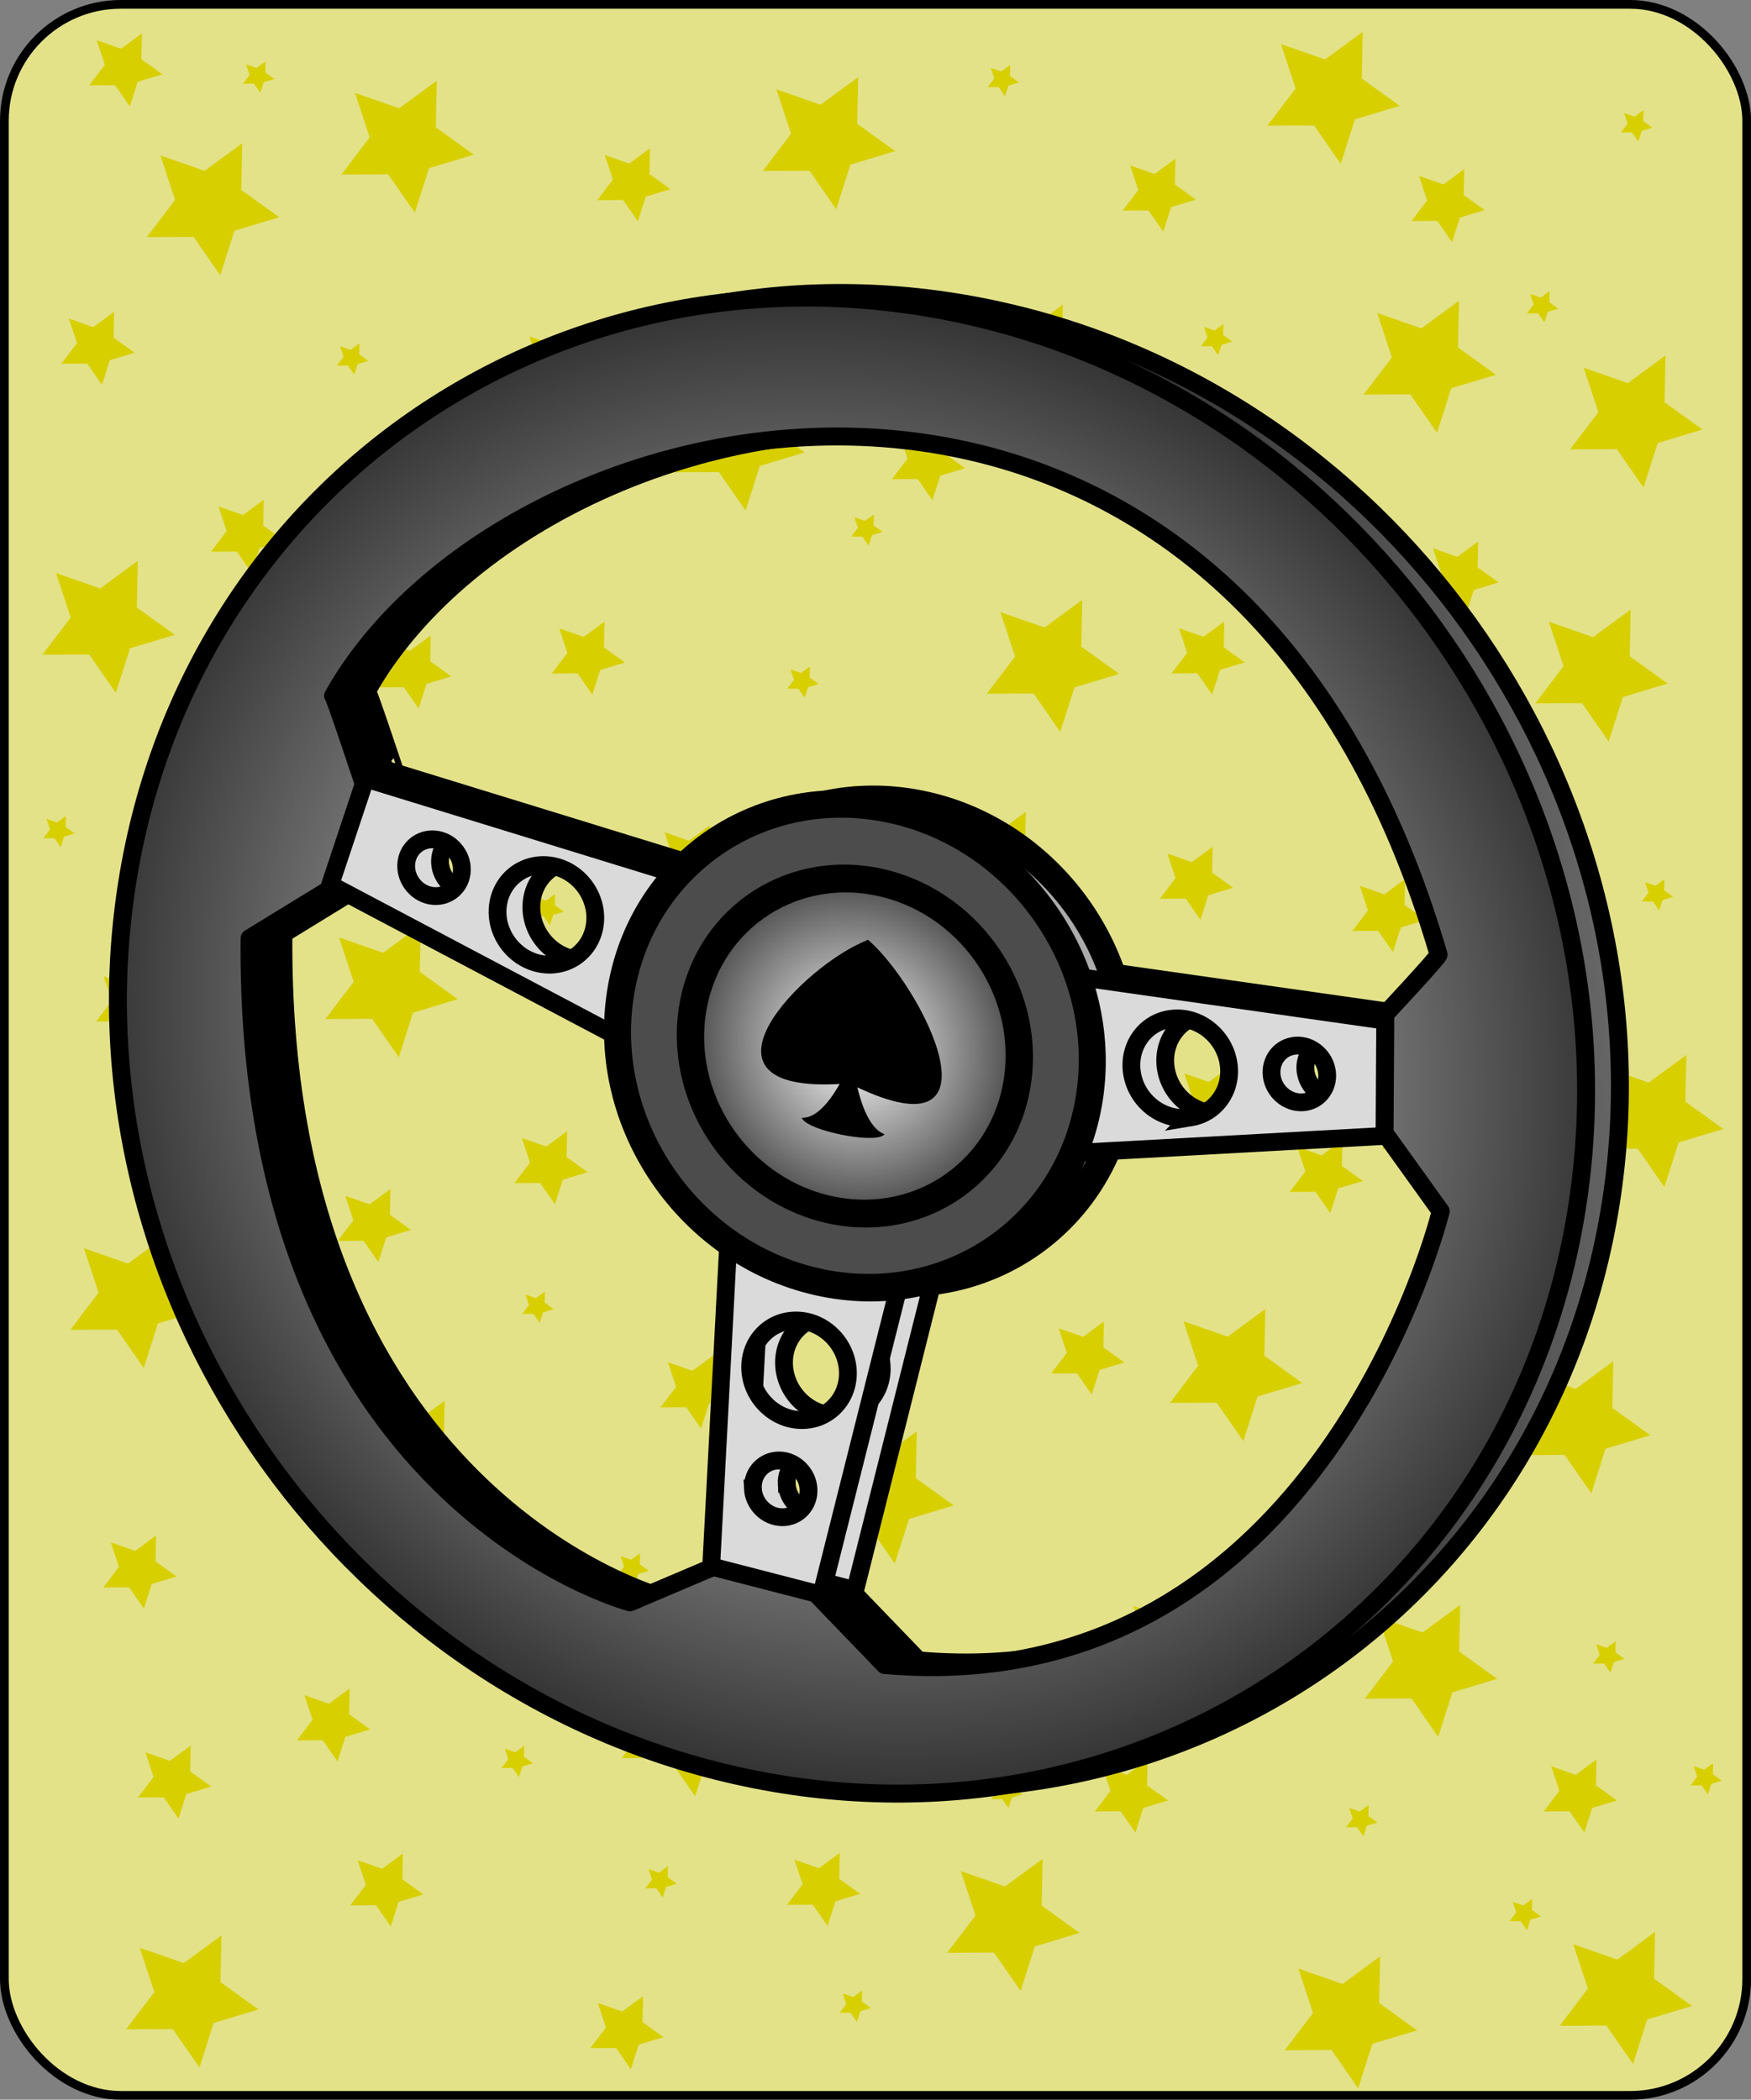 <?xml version="1.0" encoding="UTF-8"?>
<svg version="1.1" viewBox="0 0 125.62 150.62" xmlns="http://www.w3.org/2000/svg" xmlns:xlink="http://www.w3.org/1999/xlink">
<rect x="0" y="0" width="125.62" height="150.62" fill="#808080" stroke="none"/>
<defs>
<radialGradient id="b" cx="376.79" cy="414.96" r="65.646" gradientTransform="matrix(.907 .031 -.041 .917 51.844 22.608)" gradientUnits="userSpaceOnUse">
<stop stop-color="#fff" offset="0"/>
<stop stop-color="#fff" stop-opacity="0" offset="1"/>
</radialGradient>
<radialGradient id="c" cx="384.86" cy="418.98" r="251.96" gradientTransform="matrix(1.277 .082 4.6251e-8 1.236 -117.57 -127.51)" gradientUnits="userSpaceOnUse" xlink:href="#a"/>
<linearGradient id="d" x1="1003.1" x2="357.56" y1="233.12" y2="405.85" gradientUnits="userSpaceOnUse" xlink:href="#a"/>
<linearGradient id="a">
<stop stop-color="#fff" offset="0"/>
<stop stop-color="#fff" stop-opacity="0" offset="1"/>
</linearGradient>
</defs>
<g transform="translate(.31 .315)">
<rect x=".003" y="-.003" width="125" height="150" rx="8.36" ry="8.36" fill="#e3e289" stroke="#000" stroke-width=".625"/>
<path transform="translate(-129.07,-44.936)" d="m158.52 59.879-1.913-2.753-3.353 0.015 2.027-2.67-1.051-3.184 3.166 1.103 2.703-1.983-0.07 3.352 2.721 1.958-3.21 0.969z" fill="#d8cf00"/>
<path transform="translate(-98.84,-45.192)" d="m158.52 59.879-1.913-2.753-3.353 0.015 2.027-2.67-1.051-3.184 3.166 1.103 2.703-1.983-0.07 3.352 2.721 1.958-3.21 0.969z" fill="#d8cf00"/>
<path transform="translate(-40.923,-25.221)" d="m158.52 59.879-1.913-2.753-3.353 0.015 2.027-2.67-1.051-3.184 3.166 1.103 2.703-1.983-0.07 3.352 2.721 1.958-3.21 0.969z" fill="#d8cf00"/>
<path transform="translate(-39.425,24.957)" d="m158.52 59.879-1.913-2.753-3.353 0.015 2.027-2.67-1.051-3.184 3.166 1.103 2.703-1.983-0.07 3.352 2.721 1.958-3.21 0.969z" fill="#d8cf00"/>
<path transform="translate(-55.652,64.401)" d="m158.52 59.879-1.913-2.753-3.353 0.015 2.027-2.67-1.051-3.184 3.166 1.103 2.703-1.983-0.07 3.352 2.721 1.958-3.21 0.969z" fill="#d8cf00"/>
<path transform="translate(-85.609,82.625)" d="m158.52 59.879-1.913-2.753-3.353 0.015 2.027-2.67-1.051-3.184 3.166 1.103 2.703-1.983-0.07 3.352 2.721 1.958-3.21 0.969z" fill="#d8cf00"/>
<path transform="translate(-144.52,88.117)" d="m158.52 59.879-1.913-2.753-3.353 0.015 2.027-2.67-1.051-3.184 3.166 1.103 2.703-1.983-0.07 3.352 2.721 1.958-3.21 0.969z" fill="#d8cf00"/>
<path transform="translate(-148.52,37.939)" d="m158.52 59.879-1.913-2.753-3.353 0.015 2.027-2.67-1.051-3.184 3.166 1.103 2.703-1.983-0.07 3.352 2.721 1.958-3.21 0.969z" fill="#d8cf00"/>
<path transform="translate(-136.29,5.485)" d="m158.52 59.879-1.913-2.753-3.353 0.015 2.027-2.67-1.051-3.184 3.166 1.103 2.703-1.983-0.07 3.352 2.721 1.958-3.21 0.969z" fill="#d8cf00"/>
<path transform="translate(-150.52,-10.492)" d="m158.52 59.879-1.913-2.753-3.353 0.015 2.027-2.67-1.051-3.184 3.166 1.103 2.703-1.983-0.07 3.352 2.721 1.958-3.21 0.969z" fill="#d8cf00"/>
<path transform="translate(-116.56,-27.468)" d="m158.52 59.879-1.913-2.753-3.353 0.015 2.027-2.67-1.051-3.184 3.166 1.103 2.703-1.983-0.07 3.352 2.721 1.958-3.21 0.969z" fill="#d8cf00"/>
<path transform="translate(-62.642,-48.438)" d="m158.52 59.879-1.913-2.753-3.353 0.015 2.027-2.67-1.051-3.184 3.166 1.103 2.703-1.983-0.07 3.352 2.721 1.958-3.21 0.969z" fill="#d8cf00"/>
<path transform="translate(-43.42,-6.997)" d="m158.52 59.879-1.913-2.753-3.353 0.015 2.027-2.67-1.051-3.184 3.166 1.103 2.703-1.983-0.07 3.352 2.721 1.958-3.21 0.969z" fill="#d8cf00"/>
<path transform="translate(-54.404,24.957)" d="m158.52 59.879-1.913-2.753-3.353 0.015 2.027-2.67-1.051-3.184 3.166 1.103 2.703-1.983-0.07 3.352 2.721 1.958-3.21 0.969z" fill="#d8cf00"/>
<path transform="translate(-44.668,46.926)" d="m158.52 59.879-1.913-2.753-3.353 0.015 2.027-2.67-1.051-3.184 3.166 1.103 2.703-1.983-0.07 3.352 2.721 1.958-3.21 0.969z" fill="#d8cf00"/>
<path transform="translate(-61.394,89.615)" d="m158.52 59.879-1.913-2.753-3.353 0.015 2.027-2.67-1.051-3.184 3.166 1.103 2.703-1.983-0.07 3.352 2.721 1.958-3.21 0.969z" fill="#d8cf00"/>
<path transform="translate(-69.632,43.181)" d="m158.52 59.879-1.913-2.753-3.353 0.015 2.027-2.67-1.051-3.184 3.166 1.103 2.703-1.983-0.07 3.352 2.721 1.958-3.21 0.969z" fill="#d8cf00"/>
<path transform="matrix(.553 0 0 .553 -78.161 41.361)" d="m158.52 59.879-1.913-2.753-3.353 0.015 2.027-2.67-1.051-3.184 3.166 1.103 2.703-1.983-0.07 3.352 2.721 1.958-3.21 0.969z" fill="#d8cf00"/>
<path transform="matrix(.553 0 0 .553 16.204 -16.057)" d="m158.52 59.879-1.913-2.753-3.353 0.015 2.027-2.67-1.051-3.184 3.166 1.103 2.703-1.983-0.07 3.352 2.721 1.958-3.21 0.969z" fill="#d8cf00"/>
<path transform="matrix(.553 0 0 .553 -42.212 -17.555)" d="m158.52 59.879-1.913-2.753-3.353 0.015 2.027-2.67-1.051-3.184 3.166 1.103 2.703-1.983-0.07 3.352 2.721 1.958-3.21 0.969z" fill="#d8cf00"/>
<path transform="matrix(.553 0 0 .553 -4.516 -16.806)" d="m158.52 59.879-1.913-2.753-3.353 0.015 2.027-2.67-1.051-3.184 3.166 1.103 2.703-1.983-0.07 3.352 2.721 1.958-3.21 0.969z" fill="#d8cf00"/>
<path transform="matrix(.553 0 0 .553 17.203 10.655)" d="m158.52 59.879-1.913-2.753-3.353 0.015 2.027-2.67-1.051-3.184 3.166 1.103 2.703-1.983-0.07 3.352 2.721 1.958-3.21 0.969z" fill="#d8cf00"/>
<path transform="matrix(.553 0 0 .553 11.96 34.87)" d="m158.52 59.879-1.913-2.753-3.353 0.015 2.027-2.67-1.051-3.184 3.166 1.103 2.703-1.983-0.07 3.352 2.721 1.958-3.21 0.969z" fill="#d8cf00"/>
<path transform="matrix(.553 0 0 .553 7.467 53.593)" d="m158.52 59.879-1.913-2.753-3.353 0.015 2.027-2.67-1.051-3.184 3.166 1.103 2.703-1.983-0.07 3.352 2.721 1.958-3.21 0.969z" fill="#d8cf00"/>
<path transform="matrix(.553 0 0 .553 -75.165 97.031)" d="m158.52 59.879-1.913-2.753-3.353 0.015 2.027-2.67-1.051-3.184 3.166 1.103 2.703-1.983-0.07 3.352 2.721 1.958-3.21 0.969z" fill="#d8cf00"/>
<path transform="matrix(.553 0 0 .553 -42.711 115.01)" d="m158.52 59.879-1.913-2.753-3.353 0.015 2.027-2.67-1.051-3.184 3.166 1.103 2.703-1.983-0.07 3.352 2.721 1.958-3.21 0.969z" fill="#d8cf00"/>
<path transform="matrix(.553 0 0 .553 -6.513 98.03)" d="m158.52 59.879-1.913-2.753-3.353 0.015 2.027-2.67-1.051-3.184 3.166 1.103 2.703-1.983-0.07 3.352 2.721 1.958-3.21 0.969z" fill="#d8cf00"/>
<path transform="matrix(.237 0 0 .237 44.456 102.74)" d="m158.52 59.879-1.913-2.753-3.353 0.015 2.027-2.67-1.051-3.184 3.166 1.103 2.703-1.983-0.07 3.352 2.721 1.958-3.21 0.969z" fill="#d8cf00"/>
<path transform="matrix(.237 0 0 .237 57.437 93.001)" d="m158.52 59.879-1.913-2.753-3.353 0.015 2.027-2.67-1.051-3.184 3.166 1.103 2.703-1.983-0.07 3.352 2.721 1.958-3.21 0.969z" fill="#d8cf00"/>
<path transform="matrix(.237 0 0 .237 77.658 105.48)" d="m158.52 59.879-1.913-2.753-3.353 0.015 2.027-2.67-1.051-3.184 3.166 1.103 2.703-1.983-0.07 3.352 2.721 1.958-3.21 0.969z" fill="#d8cf00"/>
<path transform="matrix(.237 0 0 .237 75.162 79.77)" d="m158.52 59.879-1.913-2.753-3.353 0.015 2.027-2.67-1.051-3.184 3.166 1.103 2.703-1.983-0.07 3.352 2.721 1.958-3.21 0.969z" fill="#d8cf00"/>
<path transform="matrix(.237 0 0 .237 81.153 50.812)" d="m158.52 59.879-1.913-2.753-3.353 0.015 2.027-2.67-1.051-3.184 3.166 1.103 2.703-1.983-0.07 3.352 2.721 1.958-3.21 0.969z" fill="#d8cf00"/>
<path transform="matrix(.237 0 0 .237 72.915 8.622)" d="m158.52 59.879-1.913-2.753-3.353 0.015 2.027-2.67-1.051-3.184 3.166 1.103 2.703-1.983-0.07 3.352 2.721 1.958-3.21 0.969z" fill="#d8cf00"/>
<path transform="matrix(.237 0 0 .237 79.655 -4.359)" d="m158.52 59.879-1.913-2.753-3.353 0.015 2.027-2.67-1.051-3.184 3.166 1.103 2.703-1.983-0.07 3.352 2.721 1.958-3.21 0.969z" fill="#d8cf00"/>
<path transform="matrix(.237 0 0 .237 34.22 -7.605)" d="m158.52 59.879-1.913-2.753-3.353 0.015 2.027-2.67-1.051-3.184 3.166 1.103 2.703-1.983-0.07 3.352 2.721 1.958-3.21 0.969z" fill="#d8cf00"/>
<path transform="matrix(.237 0 0 .237 -19.203 -7.854)" d="m158.52 59.879-1.913-2.753-3.353 0.015 2.027-2.67-1.051-3.184 3.166 1.103 2.703-1.983-0.07 3.352 2.721 1.958-3.21 0.969z" fill="#d8cf00"/>
<path transform="translate(-41.672,87.867)" d="m158.52 59.879-1.913-2.753-3.353 0.015 2.027-2.67-1.051-3.184 3.166 1.103 2.703-1.983-0.07 3.352 2.721 1.958-3.21 0.969z" fill="#d8cf00"/>
<path transform="matrix(.553 0 0 .553 -80.657 -5.822)" d="m158.52 59.879-1.913-2.753-3.353 0.015 2.027-2.67-1.051-3.184 3.166 1.103 2.703-1.983-0.07 3.352 2.721 1.958-3.21 0.969z" fill="#d8cf00"/>
<path transform="matrix(.553 0 0 .553 -78.66 -25.793)" d="m158.52 59.879-1.913-2.753-3.353 0.015 2.027-2.67-1.051-3.184 3.166 1.103 2.703-1.983-0.07 3.352 2.721 1.958-3.21 0.969z" fill="#d8cf00"/>
<path transform="translate(-143.03,-40.449)" d="m158.52 59.879-1.913-2.753-3.353 0.015 2.027-2.67-1.051-3.184 3.166 1.103 2.703-1.983-0.07 3.352 2.721 1.958-3.21 0.969z" fill="#d8cf00"/>
<path transform="matrix(.237 0 0 .237 71.667 123.96)" d="m158.52 59.879-1.913-2.753-3.353 0.015 2.027-2.67-1.051-3.184 3.166 1.103 2.703-1.983-0.07 3.352 2.721 1.958-3.21 0.969z" fill="#d8cf00"/>
<path transform="matrix(.237 0 0 .237 84.648 114.22)" d="m158.52 59.879-1.913-2.753-3.353 0.015 2.027-2.67-1.051-3.184 3.166 1.103 2.703-1.983-0.07 3.352 2.721 1.958-3.21 0.969z" fill="#d8cf00"/>
<path transform="matrix(.237 0 0 .237 59.934 117.22)" d="m158.52 59.879-1.913-2.753-3.353 0.015 2.027-2.67-1.051-3.184 3.166 1.103 2.703-1.983-0.07 3.352 2.721 1.958-3.21 0.969z" fill="#d8cf00"/>
<path transform="matrix(.553 0 0 .553 25.691 98.03)" d="m158.52 59.879-1.913-2.753-3.353 0.015 2.027-2.67-1.051-3.184 3.166 1.103 2.703-1.983-0.07 3.352 2.721 1.958-3.21 0.969z" fill="#d8cf00"/>
<path transform="matrix(.237 0 0 .237 -12.463 12.367)" d="m158.52 59.879-1.913-2.753-3.353 0.015 2.027-2.67-1.051-3.184 3.166 1.103 2.703-1.983-0.07 3.352 2.721 1.958-3.21 0.969z" fill="#d8cf00"/>
<path transform="matrix(.553 0 0 .553 -57.94 17.395)" d="m158.52 59.879-1.913-2.753-3.353 0.015 2.027-2.67-1.051-3.184 3.166 1.103 2.703-1.983-0.07 3.352 2.721 1.958-3.21 0.969z" fill="#d8cf00"/>
<path transform="matrix(.553 0 0 .553 -69.922 7.659)" d="m158.52 59.879-1.913-2.753-3.353 0.015 2.027-2.67-1.051-3.184 3.166 1.103 2.703-1.983-0.07 3.352 2.721 1.958-3.21 0.969z" fill="#d8cf00"/>
<path transform="matrix(.553 0 0 .553 -59.937 104.77)" d="m158.52 59.879-1.913-2.753-3.353 0.015 2.027-2.67-1.051-3.184 3.166 1.103 2.703-1.983-0.07 3.352 2.721 1.958-3.21 0.969z" fill="#d8cf00"/>
<path transform="matrix(.553 0 0 .553 -27.485 28.097)" d="m158.52 59.879-1.913-2.753-3.353 0.015 2.027-2.67-1.051-3.184 3.166 1.103 2.703-1.983-0.07 3.352 2.721 1.958-3.21 0.969z" fill="#d8cf00"/>
<path transform="translate(-105.34,-23.575)" d="m158.52 59.879-1.913-2.753-3.353 0.015 2.027-2.67-1.051-3.184 3.166 1.103 2.703-1.983-0.07 3.352 2.721 1.958-3.21 0.969z" fill="#d8cf00"/>
<path transform="translate(-55.736,-29.148)" d="m158.52 59.879-1.913-2.753-3.353 0.015 2.027-2.67-1.051-3.184 3.166 1.103 2.703-1.983-0.07 3.352 2.721 1.958-3.21 0.969z" fill="#d8cf00"/>
<path transform="translate(-82.767,-7.691)" d="m158.52 59.879-1.913-2.753-3.353 0.015 2.027-2.67-1.051-3.184 3.166 1.103 2.703-1.983-0.07 3.352 2.721 1.958-3.21 0.969z" fill="#d8cf00"/>
<path transform="translate(-84.16,-28.869)" d="m158.52 59.879-1.913-2.753-3.353 0.015 2.027-2.67-1.051-3.184 3.166 1.103 2.703-1.983-0.07 3.352 2.721 1.958-3.21 0.969z" fill="#d8cf00"/>
<path transform="translate(-108.96,68.663)" d="m158.52 59.879-1.913-2.753-3.353 0.015 2.027-2.67-1.051-3.184 3.166 1.103 2.703-1.983-0.07 3.352 2.721 1.958-3.21 0.969z" fill="#d8cf00"/>
<path transform="matrix(.237 0 0 .237 9.667 121.61)" d="m158.52 59.879-1.913-2.753-3.353 0.015 2.027-2.67-1.051-3.184 3.166 1.103 2.703-1.983-0.07 3.352 2.721 1.958-3.21 0.969z" fill="#d8cf00"/>
<path transform="matrix(.237 0 0 .237 23.6 130.53)" d="m158.52 59.879-1.913-2.753-3.353 0.015 2.027-2.67-1.051-3.184 3.166 1.103 2.703-1.983-0.07 3.352 2.721 1.958-3.21 0.969z" fill="#d8cf00"/>
<path transform="matrix(.237 0 0 .237 34.468 115.2)" d="m158.52 59.879-1.913-2.753-3.353 0.015 2.027-2.67-1.051-3.184 3.166 1.103 2.703-1.983-0.07 3.352 2.721 1.958-3.21 0.969z" fill="#d8cf00"/>
<path transform="matrix(.237 0 0 .237 -.643 112.97)" d="m158.52 59.879-1.913-2.753-3.353 0.015 2.027-2.67-1.051-3.184 3.166 1.103 2.703-1.983-0.07 3.352 2.721 1.958-3.21 0.969z" fill="#d8cf00"/>
<path transform="matrix(.237 0 0 .237 24.436 24.637)" d="m158.52 59.879-1.913-2.753-3.353 0.015 2.027-2.67-1.051-3.184 3.166 1.103 2.703-1.983-0.07 3.352 2.721 1.958-3.21 0.969z" fill="#d8cf00"/>
<path transform="matrix(.237 0 0 .237 55.089 24.358)" d="m158.52 59.879-1.913-2.753-3.353 0.015 2.027-2.67-1.051-3.184 3.166 1.103 2.703-1.983-0.07 3.352 2.721 1.958-3.21 0.969z" fill="#d8cf00"/>
<path transform="matrix(.237 0 0 .237 49.516 10.983)" d="m158.52 59.879-1.913-2.753-3.353 0.015 2.027-2.67-1.051-3.184 3.166 1.103 2.703-1.983-0.07 3.352 2.721 1.958-3.21 0.969z" fill="#d8cf00"/>
<path transform="matrix(.237 0 0 .237 24.158 8.196)" d="m158.52 59.879-1.913-2.753-3.353 0.015 2.027-2.67-1.051-3.184 3.166 1.103 2.703-1.983-0.07 3.352 2.721 1.958-3.21 0.969z" fill="#d8cf00"/>
<path transform="matrix(.237 0 0 .237 69.301 43.308)" d="m158.52 59.879-1.913-2.753-3.353 0.015 2.027-2.67-1.051-3.184 3.166 1.103 2.703-1.983-0.07 3.352 2.721 1.958-3.21 0.969z" fill="#d8cf00"/>
<path transform="matrix(.553 0 0 .553 -1.848 32.556)" d="m158.52 59.879-1.913-2.753-3.353 0.015 2.027-2.67-1.051-3.184 3.166 1.103 2.703-1.983-0.07 3.352 2.721 1.958-3.21 0.969z" fill="#d8cf00"/>
<path transform="matrix(.553 0 0 .553 -1.012 16.394)" d="m158.52 59.879-1.913-2.753-3.353 0.015 2.027-2.67-1.051-3.184 3.166 1.103 2.703-1.983-0.07 3.352 2.721 1.958-3.21 0.969z" fill="#d8cf00"/>
<path transform="matrix(.553 0 0 .553 -21.076 2.461)" d="m158.52 59.879-1.913-2.753-3.353 0.015 2.027-2.67-1.051-3.184 3.166 1.103 2.703-1.983-0.07 3.352 2.721 1.958-3.21 0.969z" fill="#d8cf00"/>
<path transform="matrix(.553 0 0 .553 -28.6 104.73)" d="m158.52 59.879-1.913-2.753-3.353 0.015 2.027-2.67-1.051-3.184 3.166 1.103 2.703-1.983-0.07 3.352 2.721 1.958-3.21 0.969z" fill="#d8cf00"/>
<path transform="translate(-105.85,26.613)" d="m158.52 59.879-1.913-2.753-3.353 0.015 2.027-2.67-1.051-3.184 3.166 1.103 2.703-1.983-0.07 3.352 2.721 1.958-3.21 0.969z" fill="#d8cf00"/>
<path transform="translate(-130.22,15.645)" d="m158.52 59.879-1.913-2.753-3.353 0.015 2.027-2.67-1.051-3.184 3.166 1.103 2.703-1.983-0.07 3.352 2.721 1.958-3.21 0.969z" fill="#d8cf00"/>
<path transform="translate(-128.51,49.767)" d="m158.52 59.879-1.913-2.753-3.353 0.015 2.027-2.67-1.051-3.184 3.166 1.103 2.703-1.983-0.07 3.352 2.721 1.958-3.21 0.969z" fill="#d8cf00"/>
<path transform="translate(-94.636,51.961)" d="m158.52 59.879-1.913-2.753-3.353 0.015 2.027-2.67-1.051-3.184 3.166 1.103 2.703-1.983-0.07 3.352 2.721 1.958-3.21 0.969z" fill="#d8cf00"/>
<path transform="matrix(.553 0 0 .553 -45.476 16.401)" d="m158.52 59.879-1.913-2.753-3.353 0.015 2.027-2.67-1.051-3.184 3.166 1.103 2.703-1.983-0.07 3.352 2.721 1.958-3.21 0.969z" fill="#d8cf00"/>
<path transform="matrix(.553 0 0 .553 -37.92 31.025)" d="m158.52 59.879-1.913-2.753-3.353 0.015 2.027-2.67-1.051-3.184 3.166 1.103 2.703-1.983-0.07 3.352 2.721 1.958-3.21 0.969z" fill="#d8cf00"/>
<path transform="matrix(.553 0 0 .553 -17.691 50.28)" d="m158.52 59.879-1.913-2.753-3.353 0.015 2.027-2.67-1.051-3.184 3.166 1.103 2.703-1.983-0.07 3.352 2.721 1.958-3.21 0.969z" fill="#d8cf00"/>
<path transform="matrix(.553 0 0 .553 -9.648 66.61)" d="m158.52 59.879-1.913-2.753-3.353 0.015 2.027-2.67-1.051-3.184 3.166 1.103 2.703-1.983-0.07 3.352 2.721 1.958-3.21 0.969z" fill="#d8cf00"/>
<path transform="matrix(.553 0 0 .553 -37.677 69.047)" d="m158.52 59.879-1.913-2.753-3.353 0.015 2.027-2.67-1.051-3.184 3.166 1.103 2.703-1.983-0.07 3.352 2.721 1.958-3.21 0.969z" fill="#d8cf00"/>
<path transform="matrix(.553 0 0 .553 -60.831 57.104)" d="m158.52 59.879-1.913-2.753-3.353 0.015 2.027-2.67-1.051-3.184 3.166 1.103 2.703-1.983-0.07 3.352 2.721 1.958-3.21 0.969z" fill="#d8cf00"/>
<path transform="matrix(.553 0 0 .553 -25.49 42.237)" d="m158.52 59.879-1.913-2.753-3.353 0.015 2.027-2.67-1.051-3.184 3.166 1.103 2.703-1.983-0.07 3.352 2.721 1.958-3.21 0.969z" fill="#d8cf00"/>
<path transform="matrix(.553 0 0 .553 -77.648 81.964)" d="m158.52 59.879-1.913-2.753-3.353 0.015 2.027-2.67-1.051-3.184 3.166 1.103 2.703-1.983-0.07 3.352 2.721 1.958-3.21 0.969z" fill="#d8cf00"/>
<path transform="matrix(.553 0 0 .553 -63.756 92.932)" d="m158.52 59.879-1.913-2.753-3.353 0.015 2.027-2.67-1.051-3.184 3.166 1.103 2.703-1.983-0.07 3.352 2.721 1.958-3.21 0.969z" fill="#d8cf00"/>
<path transform="matrix(.553 0 0 .553 -48.157 52.961)" d="m158.52 59.879-1.913-2.753-3.353 0.015 2.027-2.67-1.051-3.184 3.166 1.103 2.703-1.983-0.07 3.352 2.721 1.958-3.21 0.969z" fill="#d8cf00"/>
<path transform="matrix(.553 0 0 .553 -.63 48.33)" d="m158.52 59.879-1.913-2.753-3.353 0.015 2.027-2.67-1.051-3.184 3.166 1.103 2.703-1.983-0.07 3.352 2.721 1.958-3.21 0.969z" fill="#d8cf00"/>
<path transform="matrix(.553 0 0 .553 -15.253 30.05)" d="m158.52 59.879-1.913-2.753-3.353 0.015 2.027-2.67-1.051-3.184 3.166 1.103 2.703-1.983-0.07 3.352 2.721 1.958-3.21 0.969z" fill="#d8cf00"/>
<path transform="matrix(.237 0 0 .237 19.85 35.547)" d="m158.52 59.879-1.913-2.753-3.353 0.015 2.027-2.67-1.051-3.184 3.166 1.103 2.703-1.983-0.07 3.352 2.721 1.958-3.21 0.969z" fill="#d8cf00"/>
<path transform="matrix(.237 0 0 .237 1.57 51.877)" d="m158.52 59.879-1.913-2.753-3.353 0.015 2.027-2.67-1.051-3.184 3.166 1.103 2.703-1.983-0.07 3.352 2.721 1.958-3.21 0.969z" fill="#d8cf00"/>
<path transform="matrix(.237 0 0 .237 26.43 83.074)" d="m158.52 59.879-1.913-2.753-3.353 0.015 2.027-2.67-1.051-3.184 3.166 1.103 2.703-1.983-0.07 3.352 2.721 1.958-3.21 0.969z" fill="#d8cf00"/>
<path transform="matrix(.237 0 0 .237 .839 80.393)" d="m158.52 59.879-1.913-2.753-3.353 0.015 2.027-2.67-1.051-3.184 3.166 1.103 2.703-1.983-0.07 3.352 2.721 1.958-3.21 0.969z" fill="#d8cf00"/>
<path transform="matrix(.237 0 0 .237 7.663 99.16)" d="m158.52 59.879-1.913-2.753-3.353 0.015 2.027-2.67-1.051-3.184 3.166 1.103 2.703-1.983-0.07 3.352 2.721 1.958-3.21 0.969z" fill="#d8cf00"/>
<path transform="matrix(.237 0 0 .237 26.918 108.42)" d="m158.52 59.879-1.913-2.753-3.353 0.015 2.027-2.67-1.051-3.184 3.166 1.103 2.703-1.983-0.07 3.352 2.721 1.958-3.21 0.969z" fill="#d8cf00"/>
<path transform="matrix(.237 0 0 .237 -13.785 82.83)" d="m158.52 59.879-1.913-2.753-3.353 0.015 2.027-2.67-1.051-3.184 3.166 1.103 2.703-1.983-0.07 3.352 2.721 1.958-3.21 0.969z" fill="#d8cf00"/>
<path transform="matrix(.237 0 0 .237 -20.853 66.744)" d="m158.52 59.879-1.913-2.753-3.353 0.015 2.027-2.67-1.051-3.184 3.166 1.103 2.703-1.983-0.07 3.352 2.721 1.958-3.21 0.969z" fill="#d8cf00"/>
<path transform="matrix(.237 0 0 .237 -33.527 46.271)" d="m158.52 59.879-1.913-2.753-3.353 0.015 2.027-2.67-1.051-3.184 3.166 1.103 2.703-1.983-0.07 3.352 2.721 1.958-3.21 0.969z" fill="#d8cf00"/>
</g>
<g transform="matrix(.211 .028 -.028 .211 -5.921 -24.507)">
<g stroke="#000">
<path d="m361.8 610.47 36.07 2.81 17.6-153.17-66.12-6.34 12.45 156.7zm9.57-39.11c-0.95-5.19 2.45-9.92 7.59-10.55 5.13-0.62 10.08 3.1 11.03 8.29 0.95 5.2-2.45 9.93-7.58 10.55-5.14 0.63-10.09-3.09-11.04-8.29zm-6.15-39.58c-1.67-9.12 4.28-17.4 13.29-18.49s17.7 5.4 19.37 14.52-4.3 17.43-13.32 18.53c-9.01 1.09-17.67-5.44-19.34-14.56z" fill="#dadada" fill-rule="evenodd" stroke-width="6"/>
<path d="m579.61 423.12-5.55-36-155.07-1.45 8.99 66.11 151.63-28.66zm-40.77-5.4c-4.9 1.49-10.35-1.38-12.15-6.4s0.73-10.31 5.63-11.79c4.91-1.49 10.35 1.38 12.15 6.4s-0.72 10.31-5.63 11.79zm-37.61 10.22c-8.6 2.61-18.13-2.42-21.29-11.22-3.16-8.81 1.25-18.09 9.86-20.7 8.6-2.6 18.17 2.45 21.33 11.25 3.15 8.81-1.29 18.07-9.9 20.67z" fill="#dadada" fill-rule="evenodd" stroke-width="6"/>
<path d="m200 349.57-7.06 34.93 148.5 54.94 14.12-63.72-155.56-26.15zm37.31 19.05c5.23 0.33 9.47 4.85 9.47 10.07 0 5.23-4.24 9.2-9.47 8.87-5.22-0.34-9.47-4.85-9.47-10.08 0-5.22 4.25-9.2 9.47-8.86zm39.66 3.63c9.17 0.59 16.59 8.49 16.59 17.66 0 9.16-7.42 16.15-16.59 15.56s-16.63-8.52-16.63-17.69 7.46-16.12 16.63-15.53z" fill="#dadada" fill-rule="evenodd" stroke-width="6"/>
<path d="m384.88 169.5c-137.72-8.81-249.5 95.82-249.5 233.53 0 137.72 111.78 256.63 249.5 265.44 137.71 8.81 249.46-95.79 249.46-233.5 0-137.72-111.75-256.65-249.46-265.47zm8.5 45.33c68.26 4.75 138.35 45.89 183.43 147.77 0 1.01-15.15 22.25-15.15 22.25l5.03 39.73 22.22 23.64s-18.18 169.55-165.66 176.27l-26.25-20.87-35.38-4.29-26.24 15.5s-133.33-16.62-156.57-204.99l24.22-19.67 7.09-36.92c0.01 0-13.9-28.64-14.15-28.15 24.86-62.34 109.64-116.38 197.41-110.27z" stroke-linecap="round" stroke-linejoin="round" stroke-width="4.95"/>
<path transform="matrix(1.331 .085 0 1.331 -115.68 -165.41)" d="m437.4 414.96c0 33.474-27.136 60.609-60.609 60.609-33.474 0-60.609-27.136-60.609-60.609 0-33.474 27.136-60.609 60.609-60.609 33.474 0 60.609 27.136 60.609 60.609z" fill="#ababab" stroke-linecap="round" stroke-linejoin="round" stroke-width="6.9"/>
<path d="m384.88 169.5c-137.72-8.81-249.5 95.82-249.5 233.53 0 137.72 111.78 256.63 249.5 265.44 137.71 8.81 249.46-95.79 249.46-233.5 0-137.72-111.75-256.65-249.46-265.47zm8.5 45.33c68.26 4.75 138.35 45.89 183.43 147.77 0 1.01-15.15 22.25-15.15 22.25l5.03 39.73 22.22 23.64s-18.18 169.55-165.66 176.27l-26.25-20.87-35.38-4.29-26.24 15.5s-133.33-16.62-156.57-204.99l24.22-19.67 7.09-36.92c0.01 0-13.9-28.64-14.15-28.15 24.86-62.34 109.64-116.38 197.41-110.27z" fill="url(#d)" stroke-linecap="round" stroke-linejoin="round" stroke-width="6.05"/>
<path transform="matrix(.922 .059 0 .922 38.439 14.188)" d="m437.4 414.96c0 33.474-27.136 60.609-60.609 60.609-33.474 0-60.609-27.136-60.609-60.609 0-33.474 27.136-60.609 60.609-60.609 33.474 0 60.609 27.136 60.609 60.609z" fill="#ababab" stroke-linecap="round" stroke-linejoin="round" stroke-width="10.073"/>
<path d="m385.53 374.36c-26.03 14.15-71.05 75.19-3.23 61.85-2.86 7.24-7.49 16.17-14.13 17.46 4.44 4.38 30.14 6.07 34.6 2.24-6.67-2.15-11.3-11.75-14.16-19.37 67.68 21.92 23.05-44.7-2.97-62.17l-0.11-0.01z" fill-rule="evenodd" stroke-width=".856px"/>
<path d="m350.69 613.52 36.07 2.8 17.61-153.17-66.12-6.34 12.44 156.71zm9.58-39.11c-0.95-5.2 2.45-9.93 7.58-10.55 5.14-0.63 10.09 3.09 11.04 8.29 0.95 5.19-2.45 9.92-7.59 10.55-5.13 0.62-10.08-3.1-11.03-8.29zm-6.15-39.59c-1.68-9.12 4.27-17.4 13.29-18.49 9.01-1.09 17.7 5.41 19.37 14.53s-4.31 17.43-13.32 18.52-17.67-5.44-19.34-14.56z" fill="#dadada" fill-rule="evenodd" stroke-width="6"/>
<path d="m568.5 426.17-5.55-36-155.06-1.46 8.99 66.12 151.62-28.66zm-40.76-5.4c-4.91 1.48-10.35-1.39-12.15-6.41s0.72-10.31 5.63-11.79c4.9-1.49 10.35 1.39 12.15 6.41s-0.73 10.3-5.63 11.79zm-37.61 10.22c-8.61 2.6-18.14-2.42-21.29-11.23-3.16-8.81 1.25-18.09 9.85-20.69 8.61-2.61 18.18 2.44 21.34 11.25 3.15 8.8-1.29 18.06-9.9 20.67z" fill="#dadada" fill-rule="evenodd" stroke-width="6"/>
<path d="m188.9 352.62-7.07 34.92 148.5 54.94 14.13-63.72-155.56-26.14zm37.31 19.04c5.22 0.33 9.47 4.85 9.47 10.07 0 5.23-4.25 9.2-9.47 8.87-5.22-0.34-9.47-4.85-9.47-10.08 0-5.22 4.25-9.19 9.47-8.86zm39.66 3.63c9.16 0.59 16.59 8.49 16.59 17.66s-7.43 16.15-16.59 15.56c-9.17-0.59-16.63-8.52-16.63-17.69s7.46-16.11 16.63-15.53z" fill="#dadada" fill-rule="evenodd" stroke-width="6"/>
<path d="m373.77 172.54c-137.71-8.81-249.5 95.82-249.5 233.53 0 137.72 111.79 256.63 249.5 265.44 137.72 8.82 249.47-95.79 249.47-233.5s-111.75-256.65-249.47-265.47zm8.5 45.33c68.27 4.75 138.36 45.89 183.44 147.77 0 1.01-15.16 22.25-15.16 22.25l5.03 39.73 22.22 23.64s-18.17 169.55-165.65 176.27l-26.25-20.87-35.38-4.29-26.25 15.5s-133.33-16.62-156.56-204.99l24.22-19.66 7.09-36.93s-13.9-28.64-14.15-28.15c24.86-62.33 109.63-116.38 197.4-110.27z" stroke-linecap="round" stroke-linejoin="round" stroke-width="4.95"/>
<path transform="matrix(1.331 .085 0 1.331 -126.78 -162.37)" d="m437.4 414.96c0 33.474-27.136 60.609-60.609 60.609-33.474 0-60.609-27.136-60.609-60.609 0-33.474 27.136-60.609 60.609-60.609 33.474 0 60.609 27.136 60.609 60.609z" fill="#4c4c4c" stroke-linecap="round" stroke-linejoin="round" stroke-width="6.9"/>
<path d="m373.77 172.54c-137.71-8.81-249.5 95.82-249.5 233.53 0 137.72 111.79 256.63 249.5 265.44 137.72 8.82 249.47-95.79 249.47-233.5s-111.75-256.65-249.47-265.47zm8.5 45.33c68.27 4.75 138.36 45.89 183.44 147.77 0 1.01-15.16 22.25-15.16 22.25l5.03 39.73 22.22 23.64s-18.17 169.55-165.65 176.27l-26.25-20.87-35.38-4.29-26.25 15.5s-133.33-16.62-156.56-204.99l24.22-19.66 7.09-36.93s-13.9-28.64-14.15-28.15c24.86-62.33 109.63-116.38 197.4-110.27z" fill="url(#c)" stroke-linecap="round" stroke-linejoin="round" stroke-width="6.05"/>
<path transform="matrix(.922 .059 0 .922 27.336 17.229)" d="m437.4 414.96c0 33.474-27.136 60.609-60.609 60.609-33.474 0-60.609-27.136-60.609-60.609 0-33.474 27.136-60.609 60.609-60.609 33.474 0 60.609 27.136 60.609 60.609z" fill="url(#b)" stroke-linecap="round" stroke-linejoin="round" stroke-width="10.073"/>
<path d="m374.42 386.4c-20.44 11.1-55.77 59.02-2.54 48.55-2.25 5.68-5.88 12.69-11.09 13.7 3.48 3.44 23.66 4.76 27.16 1.76-5.24-1.69-8.87-9.22-11.12-15.2 53.12 17.2 18.1-35.09-2.33-48.8l-0.08-0.01z" fill-rule="evenodd" stroke-width=".672px"/>
</g>
</g>
</svg>

